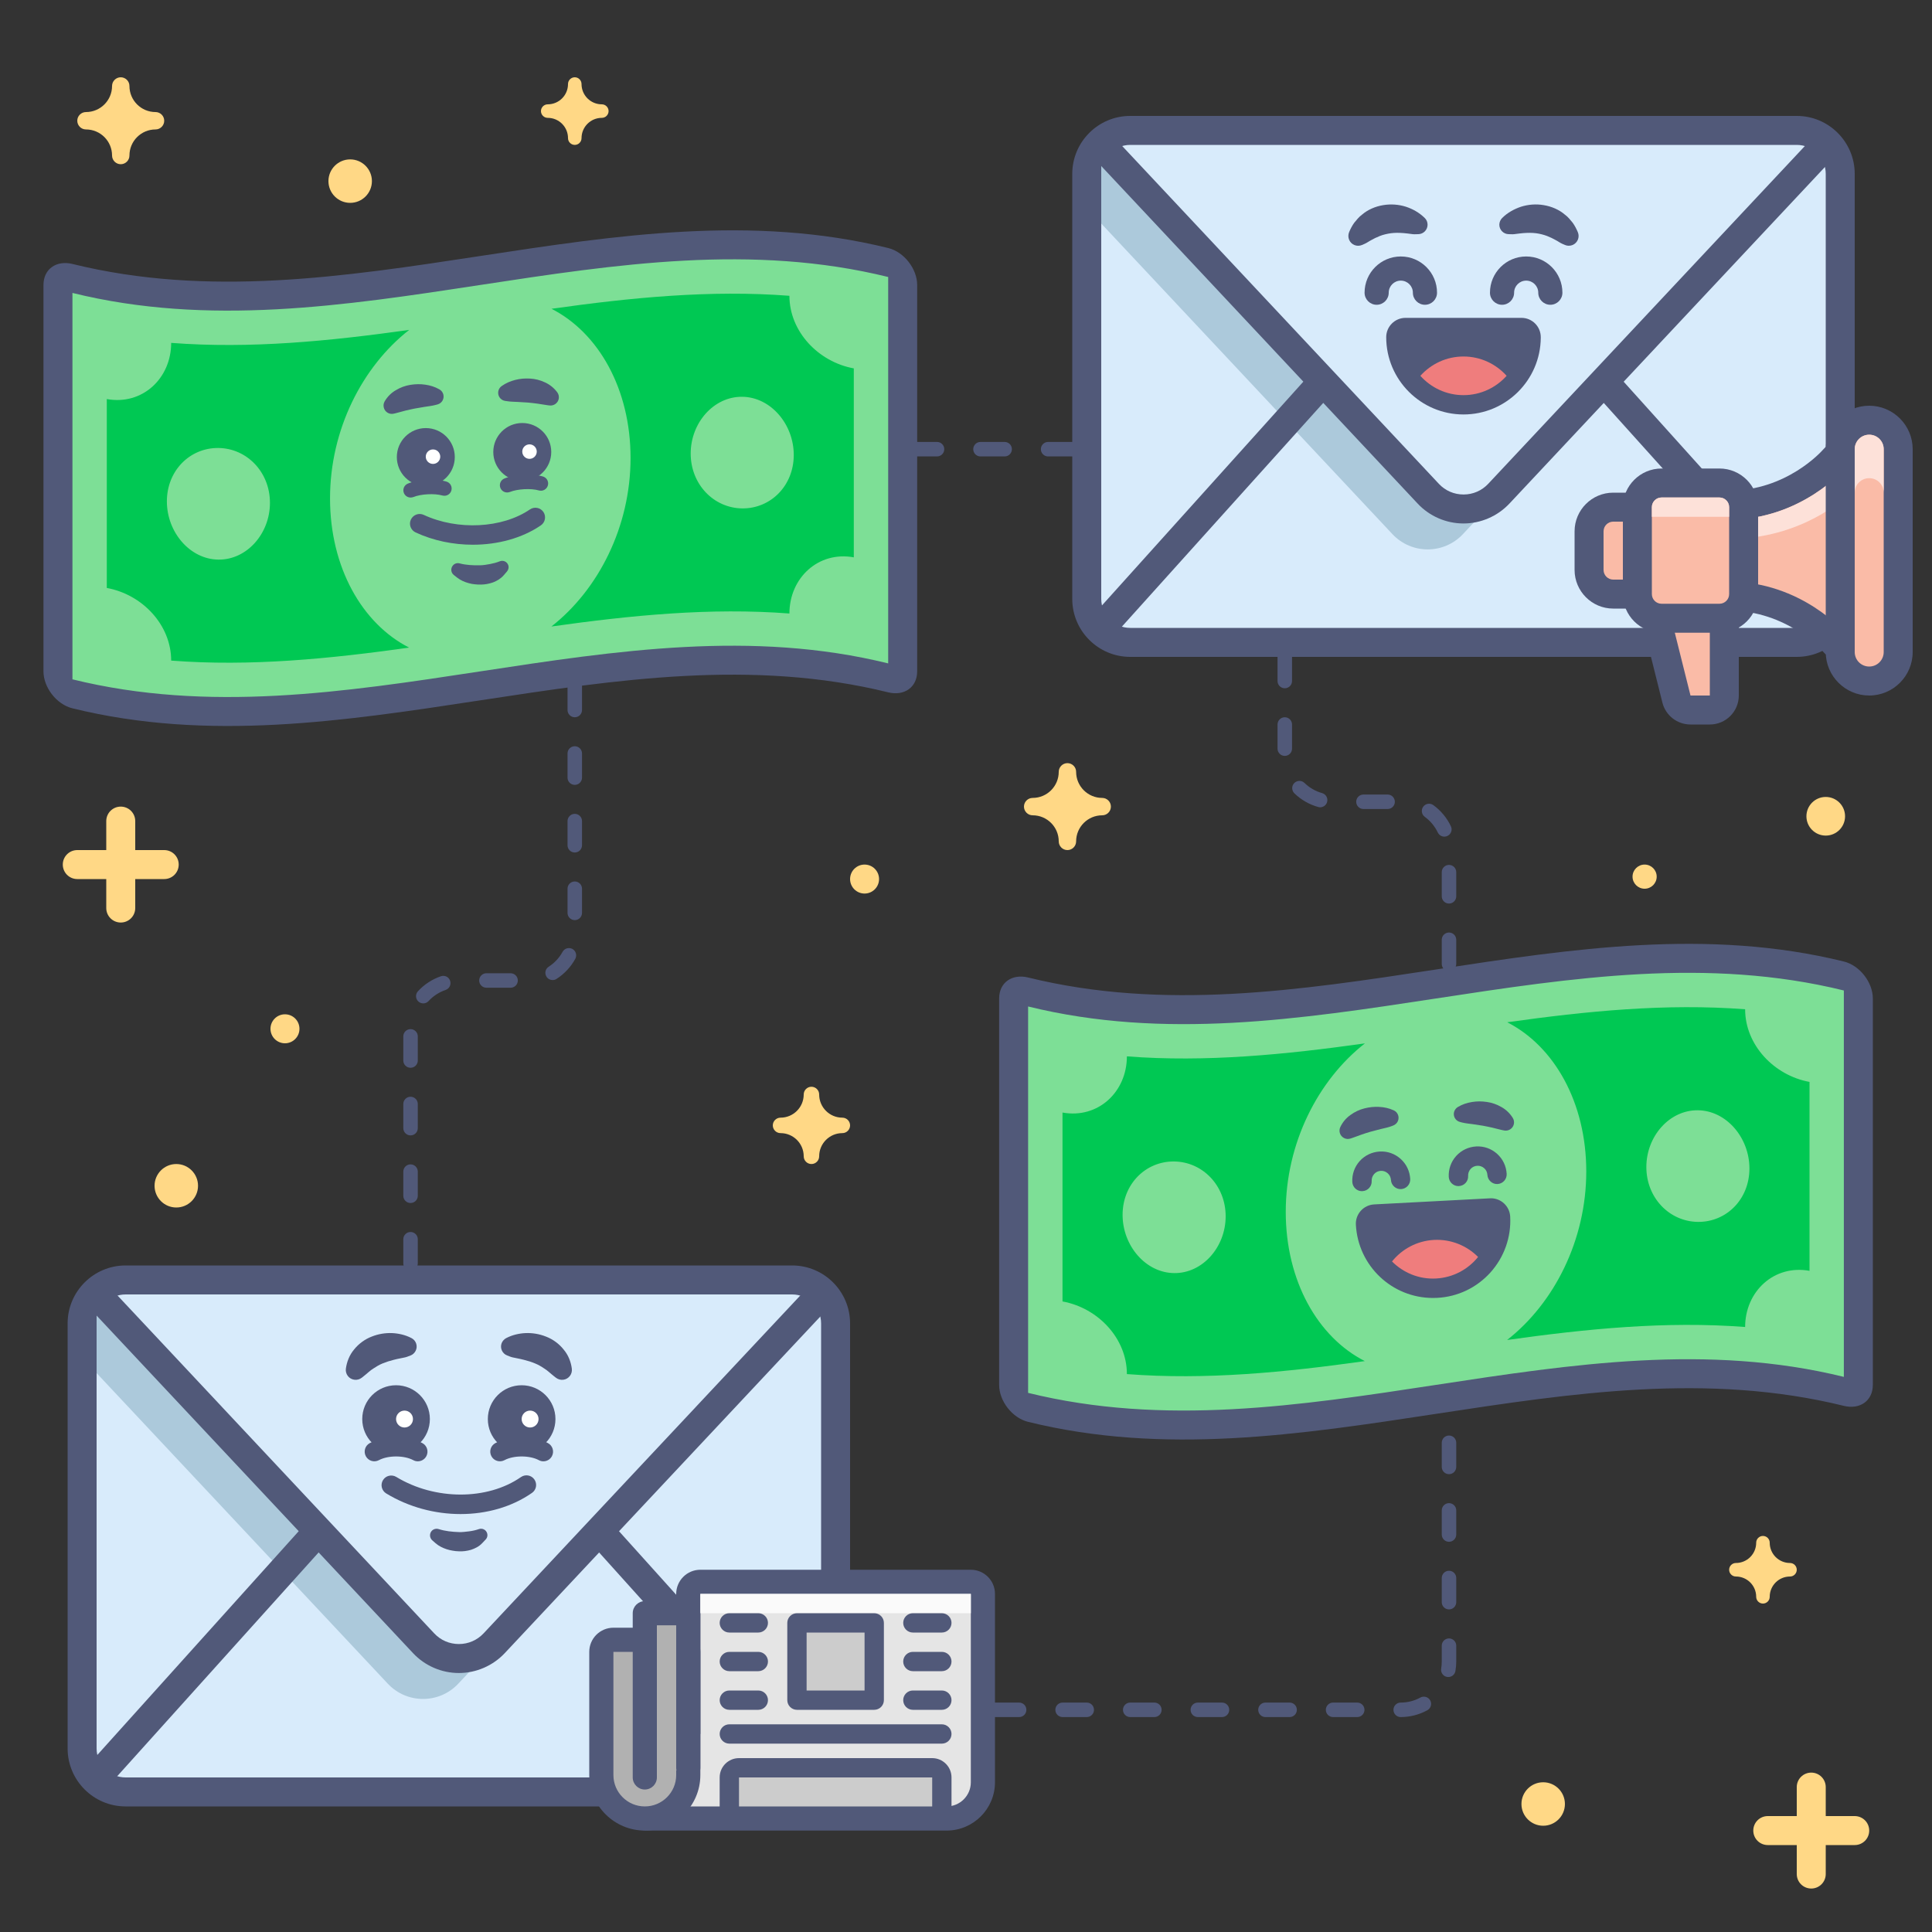 <?xml version="1.0" encoding="utf-8"?>
<!-- Generator: Adobe Illustrator 26.3.1, SVG Export Plug-In . SVG Version: 6.00 Build 0)  -->
<svg version="1.1" id="hero-image-mobile" xmlns="http://www.w3.org/2000/svg" xmlns:xlink="http://www.w3.org/1999/xlink" x="0px"
	 y="0px" viewBox="0 0 400 400" style="enable-background:new 0 0 400 400;" xml:space="preserve">
<rect x="0" y="0" width="400" height="400" fill="#333333" stroke="none"/>
<style type="text/css">
	.st0{fill:#515979;}
	.st1{fill:#FFD886;}
	.st2{fill:#7DDF96;}
	.st3{fill:#00C853;}
	.st4{fill:#EF7D7D;}
	.st5{fill:#FFFFFF;}
	.st6{fill:#D8EBFB;}
	.st7{fill:#ACC9DB;}
	.st8{fill:#E5E5E5;}
	.st9{fill:#B1B1B1;}
	.st10{fill:#FAFAFA;}
	.st11{fill:#CCCCCC;}
	.st12{fill:#FABBA7;}
	.st13{fill:#FDE1D9;}
	.st14{opacity:0.2;fill:none;}
</style>
<path class="st0" d="M85,263.07c-0.83,0-1.5-0.67-1.5-1.5v-5c0-0.83,0.67-1.5,1.5-1.5s1.5,0.67,1.5,1.5v5
	C86.5,262.4,85.83,263.07,85,263.07z M85,249.07c-0.83,0-1.5-0.67-1.5-1.5v-5c0-0.83,0.67-1.5,1.5-1.5s1.5,0.67,1.5,1.5v5
	C86.5,248.4,85.83,249.07,85,249.07z M85,235.07c-0.83,0-1.5-0.67-1.5-1.5v-5c0-0.83,0.67-1.5,1.5-1.5s1.5,0.67,1.5,1.5v5
	C86.5,234.4,85.83,235.07,85,235.07z M85,221.07c-0.83,0-1.5-0.67-1.5-1.5v-5c0-0.83,0.67-1.5,1.5-1.5s1.5,0.67,1.5,1.5v5
	C86.5,220.4,85.83,221.07,85,221.07z M87.63,207.74c-0.36,0-0.73-0.13-1.01-0.39c-0.61-0.56-0.65-1.51-0.09-2.12
	c1.3-1.42,2.95-2.49,4.76-3.11c0.79-0.27,1.64,0.15,1.9,0.94s-0.15,1.64-0.94,1.9c-1.34,0.46-2.56,1.25-3.52,2.3
	C88.44,207.58,88.04,207.74,87.63,207.74z M105.71,204.5h-5c-0.83,0-1.5-0.67-1.5-1.5s0.67-1.5,1.5-1.5h5c0.83,0,1.5,0.67,1.5,1.5
	S106.54,204.5,105.71,204.5z M114.41,202.91c-0.49,0-0.98-0.24-1.26-0.69c-0.45-0.7-0.25-1.62,0.45-2.07
	c1.19-0.77,2.19-1.83,2.87-3.08c0.4-0.73,1.31-0.99,2.04-0.6c0.73,0.4,0.99,1.31,0.6,2.04c-0.92,1.68-2.26,3.12-3.88,4.16
	C114.97,202.84,114.69,202.91,114.41,202.91z M119,190.5c-0.83,0-1.5-0.67-1.5-1.5v-5c0-0.83,0.67-1.5,1.5-1.5s1.5,0.67,1.5,1.5v5
	C120.5,189.83,119.83,190.5,119,190.5z M119,176.5c-0.83,0-1.5-0.67-1.5-1.5v-5c0-0.83,0.67-1.5,1.5-1.5s1.5,0.67,1.5,1.5v5
	C120.5,175.83,119.83,176.5,119,176.5z M119,162.5c-0.83,0-1.5-0.67-1.5-1.5v-5c0-0.83,0.67-1.5,1.5-1.5s1.5,0.67,1.5,1.5v5
	C120.5,161.83,119.83,162.5,119,162.5z M119,148.5c-0.83,0-1.5-0.67-1.5-1.5v-5c0-0.83,0.67-1.5,1.5-1.5s1.5,0.67,1.5,1.5v5
	C120.5,147.83,119.83,148.5,119,148.5z"/>
<path class="st0" d="M300,201.07c-0.83,0-1.5-0.67-1.5-1.5v-5c0-0.83,0.67-1.5,1.5-1.5s1.5,0.67,1.5,1.5v5
	C301.5,200.4,300.83,201.07,300,201.07z M300,187.07c-0.83,0-1.5-0.67-1.5-1.5v-5c0-0.83,0.67-1.5,1.5-1.5s1.5,0.67,1.5,1.5v5
	C301.5,186.4,300.83,187.07,300,187.07z M299.04,173.22c-0.56,0-1.1-0.32-1.36-0.86c-0.61-1.28-1.54-2.4-2.69-3.24
	c-0.67-0.49-0.82-1.43-0.33-2.1c0.49-0.67,1.42-0.82,2.1-0.33c1.55,1.13,2.81,2.64,3.63,4.38c0.36,0.75,0.04,1.64-0.71,2
	C299.47,173.17,299.26,173.22,299.04,173.22z M287.29,167.5h-5c-0.83,0-1.5-0.67-1.5-1.5s0.67-1.5,1.5-1.5h5
	c0.83,0,1.5,0.67,1.5,1.5S288.11,167.5,287.29,167.5z M273.32,167.14c-0.13,0-0.27-0.02-0.4-0.06c-1.85-0.51-3.55-1.49-4.93-2.83
	c-0.59-0.58-0.61-1.53-0.03-2.12c0.58-0.59,1.53-0.61,2.12-0.03c1.02,0.99,2.28,1.72,3.64,2.1c0.8,0.22,1.27,1.05,1.04,1.85
	C274.58,166.7,273.98,167.14,273.32,167.14z M266,156.5c-0.83,0-1.5-0.67-1.5-1.5v-5c0-0.83,0.67-1.5,1.5-1.5s1.5,0.67,1.5,1.5v5
	C267.5,155.83,266.83,156.5,266,156.5z M266,142.5c-0.83,0-1.5-0.67-1.5-1.5v-5c0-0.83,0.67-1.5,1.5-1.5s1.5,0.67,1.5,1.5v5
	C267.5,141.83,266.83,142.5,266,142.5z"/>
<circle class="st1" cx="59" cy="213" r="3"/>
<path class="st1" d="M34,176h-6v-6c0-1.66-1.34-3-3-3s-3,1.34-3,3v6h-6c-1.66,0-3,1.34-3,3s1.34,3,3,3h6v6c0,1.66,1.34,3,3,3
	s3-1.34,3-3v-6h6c1.66,0,3-1.34,3-3S35.66,176,34,176z"/>
<path class="st1" d="M384,376h-6v-6c0-1.66-1.34-3-3-3s-3,1.34-3,3v6h-6c-1.66,0-3,1.34-3,3s1.34,3,3,3h6v6c0,1.66,1.34,3,3,3
	s3-1.34,3-3v-6h6c1.66,0,3-1.34,3-3S385.66,376,384,376z"/>
<path class="st0" d="M290,355.5c-0.83,0-1.5-0.67-1.5-1.5s0.67-1.5,1.5-1.5c1.43,0,2.83-0.36,4.07-1.04
	c0.73-0.4,1.64-0.13,2.04,0.59c0.4,0.73,0.13,1.64-0.6,2.04C293.83,355.01,291.93,355.5,290,355.5z M281,355.5h-5
	c-0.83,0-1.5-0.67-1.5-1.5s0.67-1.5,1.5-1.5h5c0.83,0,1.5,0.67,1.5,1.5S281.83,355.5,281,355.5z M267,355.5h-5
	c-0.83,0-1.5-0.67-1.5-1.5s0.67-1.5,1.5-1.5h5c0.83,0,1.5,0.67,1.5,1.5S267.83,355.5,267,355.5z M253,355.5h-5
	c-0.83,0-1.5-0.67-1.5-1.5s0.67-1.5,1.5-1.5h5c0.83,0,1.5,0.67,1.5,1.5S253.83,355.5,253,355.5z M239,355.5h-5
	c-0.83,0-1.5-0.67-1.5-1.5s0.67-1.5,1.5-1.5h5c0.83,0,1.5,0.67,1.5,1.5S239.83,355.5,239,355.5z M225,355.5h-5
	c-0.83,0-1.5-0.67-1.5-1.5s0.67-1.5,1.5-1.5h5c0.83,0,1.5,0.67,1.5,1.5S225.83,355.5,225,355.5z M211,355.5h-5
	c-0.83,0-1.5-0.67-1.5-1.5s0.67-1.5,1.5-1.5h5c0.83,0,1.5,0.67,1.5,1.5S211.83,355.5,211,355.5z M299.86,347.21
	c-0.08,0-0.17-0.01-0.26-0.02c-0.82-0.14-1.36-0.92-1.22-1.73c0.08-0.48,0.12-0.96,0.12-1.45v-3.29c0-0.83,0.67-1.5,1.5-1.5
	s1.5,0.67,1.5,1.5V344c0,0.66-0.06,1.31-0.17,1.96C301.21,346.69,300.57,347.21,299.86,347.21z M300,333.21
	c-0.83,0-1.5-0.67-1.5-1.5v-5c0-0.83,0.67-1.5,1.5-1.5s1.5,0.67,1.5,1.5v5C301.5,332.54,300.83,333.21,300,333.21z M300,319.21
	c-0.83,0-1.5-0.67-1.5-1.5v-5c0-0.83,0.67-1.5,1.5-1.5s1.5,0.67,1.5,1.5v5C301.5,318.54,300.83,319.21,300,319.21z M300,305.21
	c-0.83,0-1.5-0.67-1.5-1.5v-5c0-0.83,0.67-1.5,1.5-1.5s1.5,0.67,1.5,1.5v5C301.5,304.54,300.83,305.21,300,305.21z"/>
<circle class="st1" cx="378" cy="169" r="4"/>
<circle class="st1" cx="340.5" cy="181.5" r="2.5"/>
<path class="st1" d="M32.2,23.2c-2.98,0-5.4-2.42-5.4-5.4c0-0.99-0.81-1.8-1.8-1.8c-0.99,0-1.8,0.81-1.8,1.8
	c0,2.98-2.42,5.4-5.4,5.4c-0.99,0-1.8,0.81-1.8,1.8s0.81,1.8,1.8,1.8c2.98,0,5.4,2.42,5.4,5.4c0,0.99,0.81,1.8,1.8,1.8
	c0.99,0,1.8-0.81,1.8-1.8c0-2.98,2.42-5.4,5.4-5.4c0.99,0,1.8-0.81,1.8-1.8S33.19,23.2,32.2,23.2z"/>
<circle class="st1" cx="319.5" cy="373.5" r="4.5"/>
<circle class="st1" cx="36.5" cy="245.5" r="4.5"/>
<circle class="st1" cx="72.5" cy="37.5" r="4.5"/>
<circle class="st1" cx="179" cy="182" r="3"/>
<path class="st1" d="M161.6,231.4c2.65,0,4.8-2.15,4.8-4.8c0-0.88,0.72-1.6,1.6-1.6s1.6,0.72,1.6,1.6c0,2.65,2.15,4.8,4.8,4.8
	c0.88,0,1.6,0.72,1.6,1.6c0,0.88-0.72,1.6-1.6,1.6c-2.65,0-4.8,2.15-4.8,4.8c0,0.88-0.72,1.6-1.6,1.6s-1.6-0.72-1.6-1.6
	c0-2.65-2.15-4.8-4.8-4.8c-0.88,0-1.6-0.72-1.6-1.6C160,232.12,160.72,231.4,161.6,231.4z"/>
<path class="st1" d="M370.6,323.6c-2.32,0-4.2-1.88-4.2-4.2c0-0.77-0.63-1.4-1.4-1.4s-1.4,0.63-1.4,1.4c0,2.32-1.88,4.2-4.2,4.2
	c-0.77,0-1.4,0.63-1.4,1.4s0.63,1.4,1.4,1.4c2.32,0,4.2,1.88,4.2,4.2c0,0.77,0.63,1.4,1.4,1.4s1.4-0.63,1.4-1.4
	c0-2.32,1.88-4.2,4.2-4.2c0.77,0,1.4-0.63,1.4-1.4S371.37,323.6,370.6,323.6z"/>
<path class="st1" d="M124.6,21.6c-2.32,0-4.2-1.88-4.2-4.2c0-0.77-0.63-1.4-1.4-1.4c-0.77,0-1.4,0.63-1.4,1.4
	c0,2.32-1.88,4.2-4.2,4.2c-0.77,0-1.4,0.63-1.4,1.4s0.63,1.4,1.4,1.4c2.32,0,4.2,1.88,4.2,4.2c0,0.77,0.63,1.4,1.4,1.4
	c0.77,0,1.4-0.63,1.4-1.4c0-2.32,1.88-4.2,4.2-4.2c0.77,0,1.4-0.63,1.4-1.4S125.37,21.6,124.6,21.6z"/>
<path class="st1" d="M228.2,165.2c-2.98,0-5.4-2.42-5.4-5.4c0-0.99-0.81-1.8-1.8-1.8c-0.99,0-1.8,0.81-1.8,1.8
	c0,2.98-2.42,5.4-5.4,5.4c-0.99,0-1.8,0.81-1.8,1.8s0.81,1.8,1.8,1.8c2.98,0,5.4,2.42,5.4,5.4c0,0.99,0.81,1.8,1.8,1.8
	c0.99,0,1.8-0.81,1.8-1.8c0-2.98,2.42-5.4,5.4-5.4c0.99,0,1.8-0.81,1.8-1.8S229.19,165.2,228.2,165.2z"/>
<path class="st2" d="M212.86,291.38c-1.66-0.41-3-2.13-3-3.78c0-26.67,0-53.33,0-80c0-1.66,1.34-2.63,3-2.22
	c56.3,13.87,112.59-17.18,168.89-3.31c1.66,0.41,3,2.13,3,3.78c0,26.67,0,53.33,0,80c0,1.66-1.34,2.63-3,2.22
	C325.46,274.2,269.16,305.25,212.86,291.38z"/>
<path class="st0" d="M381.75,205.07c0,26.67,0,53.33,0,80c-56.3-13.87-112.59,17.18-168.89,3.31c0-26.67,0-53.33,0-80
	C269.16,222.25,325.46,191.2,381.75,205.07 M381.75,199.07c-56.3-13.87-112.59,17.18-168.89,3.31c-3.31-0.81-6,1.03-6,4.35
	c0,26.67,0,53.33,0,80c0,3.31,2.69,6.84,6,7.65c56.3,13.87,112.59-17.18,168.89-3.31c3.31,0.81,6-1.03,6-4.35c0-26.67,0-53.33,0-80
	C387.75,203.42,385.07,199.89,381.75,199.07L381.75,199.07z"/>
<g>
	<path class="st3" d="M266.2,250.91c0-14.18,6.63-27.25,16.39-34.89c-16.43,2.31-32.85,3.95-49.28,2.69
		c0,7.35-5.97,12.97-13.33,11.63v39.11c7.36,1.34,13.33,7.65,13.33,15.04c16.42,1.26,32.84-0.38,49.26-2.69
		C272.82,276.84,266.2,265.18,266.2,250.91z M243.09,263.58c-5.89-0.06-10.67-5.67-10.67-12.05c0-6.39,4.78-11.12,10.67-11.06
		c5.89,0.07,10.67,4.97,10.67,11.36C253.75,258.2,248.98,263.65,243.09,263.58z"/>
	<path class="st3" d="M361.31,208.96c-16.42-1.26-32.84,0.38-49.26,2.69c9.75,4.96,16.37,16.63,16.37,30.89
		c0,14.18-6.63,27.25-16.39,34.89c16.43-2.31,32.85-3.95,49.28-2.69c0-7.35,5.97-12.97,13.33-11.63V224
		C367.28,222.65,361.31,216.34,361.31,208.96z M351.53,252.98c-5.89-0.07-10.67-4.97-10.67-11.36c0-6.37,4.78-11.82,10.67-11.75
		c5.89,0.06,10.67,5.67,10.67,12.05C362.2,248.31,357.42,253.04,351.53,252.98z"/>
</g>
<path class="st0" d="M301.95,245.57c-1.06,0-1.94-0.83-2-1.9c-0.08-1.6,0.46-3.14,1.53-4.33c1.07-1.19,2.55-1.89,4.15-1.98
	c1.61-0.09,3.14,0.46,4.33,1.53s1.89,2.54,1.98,4.15c0.06,1.1-0.79,2.04-1.89,2.1c-1.07,0.07-2.04-0.79-2.1-1.89
	c-0.03-0.53-0.26-1.03-0.66-1.38c-0.4-0.36-0.92-0.54-1.44-0.51c-0.53,0.03-1.03,0.26-1.38,0.66s-0.54,0.91-0.51,1.44
	c0.06,1.1-0.79,2.04-1.89,2.1C302.02,245.57,301.98,245.57,301.95,245.57z"/>
<path class="st0" d="M281.98,246.62c-1.06,0-1.94-0.83-2-1.9c-0.08-1.6,0.46-3.14,1.53-4.33c1.07-1.19,2.55-1.89,4.15-1.98
	c1.61-0.09,3.14,0.46,4.33,1.53c1.19,1.07,1.89,2.54,1.98,4.15c0.06,1.1-0.79,2.04-1.89,2.1c-1.07,0.07-2.04-0.79-2.1-1.89
	c-0.03-0.53-0.26-1.03-0.66-1.38c-0.4-0.36-0.91-0.54-1.44-0.51c-0.53,0.03-1.03,0.26-1.38,0.66s-0.54,0.91-0.51,1.44
	c0.06,1.1-0.79,2.04-1.89,2.1C282.05,246.62,282.01,246.62,281.98,246.62z"/>
<path class="st0" d="M301.85,229.18c0.99-0.58,1.89-0.85,2.91-1.02c1-0.17,2.04-0.17,3.08-0.01c1.04,0.14,2.09,0.51,3.03,1.06
	c0.96,0.53,1.78,1.34,2.35,2.27c0.49,0.81,0.23,1.87-0.59,2.36c-0.38,0.23-0.82,0.29-1.23,0.21l-0.4-0.08
	c-0.78-0.16-1.38-0.36-2.03-0.5c-0.65-0.13-1.26-0.29-1.94-0.4l-2.1-0.32c-0.71-0.1-1.54-0.17-2.24-0.35l-0.42-0.11
	c-0.91-0.23-1.46-1.16-1.22-2.07C301.18,229.77,301.47,229.4,301.85,229.18z"/>
<path class="st0" d="M288.05,233.18c-0.67,0.25-1.49,0.41-2.19,0.58l-2.06,0.54c-0.66,0.17-1.26,0.4-1.89,0.6
	c-0.63,0.2-1.21,0.47-1.96,0.71l-0.38,0.12c-0.91,0.29-1.87-0.22-2.16-1.12c-0.14-0.43-0.09-0.87,0.08-1.25
	c0.46-0.99,1.2-1.88,2.1-2.51c0.88-0.65,1.89-1.12,2.9-1.37c1.02-0.26,2.05-0.37,3.06-0.31c1.03,0.06,1.96,0.24,3,0.71
	c0.86,0.38,1.24,1.39,0.86,2.24c-0.19,0.43-0.54,0.74-0.95,0.9L288.05,233.18z"/>
<path class="st0" d="M312.67,251.88c-0.11-2.13-1.88-3.79-3.99-3.79c-0.07,0-0.14,0-0.21,0.01l-23.97,1.26
	c-1.06,0.06-2.05,0.53-2.76,1.32c-0.71,0.79-1.08,1.83-1.02,2.89c0.45,8.5,7.46,15.16,15.97,15.16c0.28,0,0.56-0.01,0.85-0.02
	c4.27-0.22,8.19-2.1,11.05-5.27C311.44,260.25,312.89,256.15,312.67,251.88z"/>
<path class="st4" d="M297.32,264.7c3.54-0.19,6.64-1.9,8.7-4.46c-2.32-2.33-5.58-3.71-9.12-3.53c-3.54,0.19-6.64,1.9-8.7,4.46
	C290.52,263.5,293.77,264.89,297.32,264.7z"/>
<path class="st2" d="M15,143.65c-1.66-0.41-3-2.13-3-3.78c0-26.67,0-53.33,0-80c0-1.66,1.34-2.63,3-2.22
	c56.3,13.87,112.59-17.18,168.89-3.31c1.66,0.41,3,2.13,3,3.78c0,26.67,0,53.33,0,80c0,1.66-1.34,2.62-3,2.22
	C127.59,126.47,71.3,157.53,15,143.65z"/>
<path class="st0" d="M183.89,57.35c0,26.67,0,53.33,0,80C127.59,123.47,71.3,154.53,15,140.65c0-26.67,0-53.33,0-80
	C71.3,74.53,127.59,43.47,183.89,57.35 M183.89,51.35C127.59,37.47,71.3,68.53,15,54.65c-3.31-0.81-6,1.03-6,4.35
	c0,26.67,0,53.33,0,80c0,3.31,2.69,6.84,6,7.65c56.3,13.87,112.59-17.18,168.89-3.31c3.31,0.81,6-1.03,6-4.35c0-26.67,0-53.33,0-80
	C189.89,55.69,187.2,52.16,183.89,51.35C183.89,51.35,183.89,51.35,183.89,51.35z"/>
<g>
	<path class="st3" d="M68.33,103.19c0-14.18,6.63-27.25,16.39-34.89c-16.43,2.31-32.85,3.95-49.28,2.69
		c0,7.35-5.97,12.97-13.33,11.63v39.11c7.36,1.34,13.33,7.65,13.33,15.04c16.42,1.26,32.84-0.38,49.26-2.69
		C74.96,129.11,68.33,117.45,68.33,103.19z M45.22,115.86c-5.89-0.06-10.67-5.67-10.67-12.05c0-6.39,4.78-11.12,10.67-11.06
		c5.89,0.07,10.67,4.97,10.67,11.36C55.89,110.48,51.11,115.93,45.22,115.86z"/>
	<path class="st3" d="M163.44,61.24c-16.42-1.26-32.84,0.38-49.26,2.69c9.75,4.96,16.37,16.63,16.37,30.89
		c0,14.18-6.63,27.25-16.39,34.89c16.43-2.31,32.85-3.95,49.28-2.69c0-7.35,5.97-12.97,13.33-11.63V76.27
		C169.41,74.93,163.44,68.62,163.44,61.24z M153.67,105.26c-5.89-0.07-10.67-4.97-10.67-11.36c0-6.37,4.78-11.82,10.67-11.75
		c5.89,0.06,10.67,5.67,10.67,12.05C164.33,100.58,159.56,105.31,153.67,105.26z"/>
</g>
<path class="st0" d="M104.99,101.96c-0.59,0-1.15-0.35-1.39-0.94c-0.31-0.77,0.06-1.64,0.83-1.95c2.19-0.89,5.69-1.07,7.97-0.42
	c0.8,0.23,1.26,1.06,1.03,1.86c-0.23,0.8-1.06,1.26-1.86,1.03c-1.63-0.47-4.44-0.32-6.01,0.32
	C105.36,101.93,105.17,101.96,104.99,101.96z"/>
<circle class="st0" cx="108.13" cy="93.58" r="6"/>
<circle class="st5" cx="109.63" cy="93.5" r="1.5"/>
<path class="st0" d="M85.01,103.01c-0.59,0-1.15-0.35-1.39-0.94c-0.31-0.77,0.06-1.64,0.83-1.95c2.19-0.89,5.69-1.07,7.97-0.42
	c0.8,0.23,1.26,1.06,1.03,1.86c-0.23,0.8-1.06,1.25-1.86,1.03c-1.63-0.47-4.44-0.32-6.01,0.32
	C85.39,102.97,85.2,103.01,85.01,103.01z"/>
<circle class="st0" cx="88.16" cy="94.63" r="6"/>
<circle class="st5" cx="89.65" cy="94.55" r="1.5"/>
<path class="st0" d="M103.86,79.93c0.94-0.66,1.81-1.01,2.81-1.27c0.98-0.26,2.02-0.34,3.06-0.28c1.05,0.05,2.12,0.32,3.11,0.79
	c1,0.45,1.89,1.18,2.54,2.06c0.56,0.77,0.39,1.85-0.38,2.4c-0.36,0.26-0.79,0.36-1.2,0.32l-0.4-0.05c-0.79-0.09-1.4-0.24-2.06-0.32
	c-0.65-0.07-1.28-0.18-1.97-0.23l-2.12-0.13c-0.72-0.04-1.55-0.04-2.26-0.16L104.56,83c-0.93-0.15-1.55-1.03-1.4-1.95
	C103.23,80.58,103.5,80.18,103.86,79.93z"/>
<path class="st0" d="M90.18,83.84c-0.69,0.19-1.52,0.28-2.23,0.39l-2.1,0.36c-0.68,0.12-1.29,0.29-1.94,0.43
	c-0.65,0.15-1.24,0.36-2.02,0.54l-0.39,0.09c-0.93,0.21-1.85-0.38-2.05-1.31c-0.1-0.44-0.02-0.88,0.19-1.24
	c0.55-0.95,1.36-1.77,2.31-2.31c0.93-0.57,1.98-0.95,3.01-1.11c1.04-0.17,2.08-0.19,3.08-0.04c1.02,0.15,1.93,0.41,2.93,0.97
	c0.82,0.46,1.11,1.49,0.66,2.31c-0.23,0.41-0.61,0.69-1.03,0.81L90.18,83.84z"/>
<path class="st0" d="M97.9,112.78c-4.06,0-8.19-0.84-11.86-2.55c-1-0.47-1.44-1.66-0.97-2.66c0.47-1,1.66-1.44,2.66-0.97
	c7.01,3.26,16.26,2.79,21.99-1.13c0.91-0.62,2.16-0.39,2.78,0.52c0.62,0.91,0.39,2.16-0.52,2.78
	C108.09,111.43,103.05,112.78,97.9,112.78z"/>
<path class="st0" d="M95.14,116.64c1.37,0.36,2.8,0.42,4.21,0.4c0.71-0.01,1.41-0.14,2.1-0.26c0.69-0.13,1.37-0.31,2.03-0.57
	c0.68-0.27,1.45,0.05,1.72,0.73c0.19,0.47,0.09,0.99-0.22,1.36l-0.68,0.79c-0.64,0.74-1.42,1.17-2.22,1.49
	c-0.81,0.28-1.67,0.45-2.52,0.45c-0.43,0-0.85,0-1.28-0.06c-0.42-0.04-0.85-0.12-1.26-0.24c-0.83-0.23-1.63-0.56-2.36-1.13
	l-0.7-0.55c-0.6-0.47-0.7-1.33-0.23-1.93C94.06,116.68,94.63,116.5,95.14,116.64z"/>
<path class="st6" d="M26,371c-4.96,0-9-4.04-9-9v-88c0-4.96,4.04-9,9-9h138c4.96,0,9,4.04,9,9v88c0,4.96-4.04,9-9,9H26z"/>
<path class="st0" d="M164,268c3.31,0,6,2.69,6,6v88c0,3.31-2.69,6-6,6H26c-3.31,0-6-2.69-6-6v-88c0-3.31,2.69-6,6-6H164 M164,262H26
	c-6.62,0-12,5.38-12,12v88c0,6.62,5.38,12,12,12h138c6.62,0,12-5.38,12-12v-88C176,267.38,170.62,262,164,262L164,262z"/>
<path class="st7" d="M88.67,340.48L20,268l0,16.28l60.29,64.31c3.95,4.21,10.64,4.21,14.59,0l5.7-6.08
	C96.72,344.51,91.82,343.84,88.67,340.48z"/>
<path class="st0" d="M95,346.38c-3.58,0-7.04-1.5-9.48-4.11l-67.7-72.22c-1.13-1.21-1.07-3.11,0.14-4.24
	c1.21-1.13,3.11-1.07,4.24,0.14l67.7,72.22c1.34,1.43,3.15,2.21,5.11,2.21s3.77-0.79,5.11-2.21l67.7-72.22
	c1.13-1.21,3.03-1.27,4.24-0.14c1.21,1.13,1.27,3.03,0.14,4.24l-67.7,72.22C102.04,344.88,98.58,346.38,95,346.38z"/>
<path class="st0" d="M170,371c-0.82,0-1.64-0.33-2.23-0.99l-45-50c-1.11-1.23-1.01-3.13,0.22-4.24c1.23-1.11,3.13-1.01,4.24,0.22
	l45,50c1.11,1.23,1.01,3.13-0.22,4.24C171.43,370.75,170.72,371,170,371z"/>
<path class="st0" d="M20,371c-0.71,0-1.43-0.25-2.01-0.77c-1.23-1.11-1.33-3-0.22-4.24l45-50c1.11-1.23,3.01-1.33,4.24-0.22
	c1.23,1.11,1.33,3,0.22,4.24l-45,50C21.64,370.67,20.82,371,20,371z"/>
<path class="st0" d="M95.36,313.47c-5.29,0-10.71-1.42-15.4-4.27c-0.94-0.57-1.25-1.8-0.67-2.75c0.57-0.94,1.8-1.24,2.75-0.67
	c8,4.86,18.86,4.87,25.82,0.03c0.91-0.63,2.15-0.41,2.78,0.5s0.41,2.15-0.5,2.78C105.95,312.01,100.72,313.47,95.36,313.47z"/>
<path class="st0" d="M90.82,316.58c1.35,0.43,2.77,0.57,4.18,0.62c0.71,0.03,1.41-0.07,2.11-0.15c0.7-0.09,1.39-0.24,2.05-0.47
	c0.69-0.24,1.45,0.13,1.68,0.82c0.17,0.48,0.04,1-0.29,1.34l-0.72,0.76c-0.67,0.71-1.48,1.09-2.3,1.37
	c-0.83,0.24-1.69,0.36-2.54,0.31c-0.43-0.02-0.85-0.04-1.27-0.13c-0.42-0.06-0.84-0.17-1.25-0.3c-0.81-0.27-1.6-0.64-2.3-1.25
	l-0.67-0.59c-0.57-0.5-0.63-1.37-0.13-1.94C89.74,316.56,90.32,316.42,90.82,316.58z"/>
<path class="st0" d="M112.5,302.55c-0.32,0-0.64-0.08-0.94-0.24c-1.89-1.02-5.22-1.02-7.11,0c-0.97,0.52-2.19,0.16-2.71-0.82
	c-0.52-0.97-0.16-2.19,0.82-2.71c3.05-1.64,7.84-1.64,10.89,0c0.97,0.52,1.34,1.73,0.82,2.71
	C113.9,302.17,113.21,302.55,112.5,302.55z"/>
<circle class="st0" cx="108" cy="293.8" r="7"/>
<circle class="st5" cx="109.75" cy="293.8" r="1.75"/>
<path class="st0" d="M104.82,277.03c0.73-0.37,1.3-0.57,1.98-0.74c0.66-0.16,1.33-0.26,2.03-0.29c1.38-0.05,2.83,0.17,4.22,0.73
	c1.39,0.53,2.7,1.48,3.64,2.67c0.99,1.16,1.52,2.58,1.7,3.96c0.15,1.12-0.63,2.15-1.75,2.3c-0.57,0.08-1.11-0.09-1.53-0.41
	l-0.39-0.3c-0.81-0.63-1.37-1.22-2.03-1.61c-0.62-0.42-1.21-0.77-1.92-1.06c-0.69-0.29-1.47-0.54-2.33-0.75
	c-0.43-0.1-0.88-0.22-1.34-0.3c-0.44-0.11-0.99-0.17-1.36-0.31l-0.73-0.28c-1.02-0.39-1.54-1.53-1.15-2.55
	C104.05,277.62,104.4,277.25,104.82,277.03z"/>
<path class="st0" d="M86.5,302.55c-0.32,0-0.64-0.08-0.94-0.24c-1.89-1.02-5.22-1.02-7.11,0c-0.97,0.52-2.19,0.16-2.71-0.82
	c-0.52-0.97-0.16-2.19,0.82-2.71c3.05-1.64,7.84-1.64,10.89,0c0.97,0.52,1.34,1.73,0.82,2.71C87.9,302.17,87.21,302.55,86.5,302.55z
	"/>
<circle class="st0" cx="82" cy="293.8" r="7"/>
<circle class="st5" cx="83.75" cy="293.8" r="1.75"/>
<path class="st0" d="M84.25,280.92c-0.37,0.14-0.92,0.2-1.36,0.31c-0.46,0.08-0.91,0.19-1.34,0.3c-0.86,0.21-1.63,0.46-2.33,0.75
	c-0.7,0.28-1.29,0.64-1.92,1.06c-0.66,0.39-1.22,0.98-2.03,1.61l-0.38,0.3c-0.89,0.69-2.18,0.53-2.87-0.36
	c-0.35-0.45-0.48-1.01-0.41-1.53c0.19-1.37,0.71-2.79,1.7-3.96c0.94-1.18,2.25-2.14,3.64-2.67c1.39-0.56,2.84-0.78,4.22-0.73
	c0.69,0.03,1.37,0.13,2.03,0.29c0.68,0.17,1.25,0.37,1.98,0.74c0.97,0.49,1.37,1.68,0.87,2.65c-0.23,0.46-0.62,0.79-1.06,0.96
	L84.25,280.92z"/>
<path class="st8" d="M134,376.5c-1.38,0-2.5-1.12-2.5-2.5v-15c0-1.38,1.12-2.5,2.5-2.5h8.5V330c0-1.38,1.12-2.5,2.5-2.5h56
	c1.38,0,2.5,1.12,2.5,2.5v39c0,4.14-3.36,7.5-7.5,7.5H134z"/>
<path class="st0" d="M201,330v39c0,2.76-2.24,5-5,5h-62v-15h11v-29H201 M201,325h-56c-2.76,0-5,2.24-5,5v24h-6c-2.76,0-5,2.24-5,5
	v15c0,2.76,2.24,5,5,5h62c5.51,0,10-4.49,10-10v-39C206,327.24,203.76,325,201,325L201,325z"/>
<path class="st9" d="M133.5,376.5c-4.96,0-9-4.04-9-9V342c0-1.38,1.12-2.5,2.5-2.5h13c1.38,0,2.5,1.12,2.5,2.5v25.5
	C142.5,372.46,138.46,376.5,133.5,376.5z"/>
<path class="st0" d="M140,342v25.5c0,3.59-2.91,6.5-6.5,6.5h0c-3.59,0-6.5-2.91-6.5-6.5V342H140 M140,337h-13c-2.76,0-5,2.24-5,5
	v25.5c0,6.34,5.16,11.5,11.5,11.5c6.34,0,11.5-5.16,11.5-11.5V342C145,339.24,142.76,337,140,337L140,337z"/>
<polyline class="st9" points="133.5,368 133.5,334 142.5,334 142.5,366 "/>
<path class="st0" d="M133.5,370.5c-1.38,0-2.5-1.12-2.5-2.5v-34c0-1.38,1.12-2.5,2.5-2.5h9c1.38,0,2.5,1.12,2.5,2.5v32
	c0,1.38-1.12,2.5-2.5,2.5s-2.5-1.12-2.5-2.5v-29.5h-4V368C136,369.38,134.88,370.5,133.5,370.5z"/>
<rect x="145" y="330" class="st10" width="56" height="4"/>
<rect x="165" y="336" class="st11" width="16" height="16"/>
<path class="st0" d="M179,338v12h-12v-12H179 M181,334h-16c-1.1,0-2,0.9-2,2v16c0,1.1,0.9,2,2,2h16c1.1,0,2-0.9,2-2v-16
	C183,334.9,182.1,334,181,334L181,334z"/>
<path class="st11" d="M153,376c-1.1,0-2-0.9-2-2v-6c0-1.1,0.9-2,2-2h40c1.1,0,2,0.9,2,2v6c0,1.1-0.9,2-2,2H153z"/>
<path class="st0" d="M193,368v6h-40v-6H193 M193,364h-40c-2.21,0-4,1.79-4,4v6c0,2.21,1.79,4,4,4h40c2.21,0,4-1.79,4-4v-6
	C197,365.79,195.21,364,193,364L193,364z"/>
<line class="st11" x1="151" y1="336" x2="157" y2="336"/>
<path class="st0" d="M157,338h-6c-1.1,0-2-0.9-2-2s0.9-2,2-2h6c1.1,0,2,0.9,2,2S158.1,338,157,338z"/>
<line class="st11" x1="151" y1="344" x2="157" y2="344"/>
<path class="st0" d="M157,346h-6c-1.1,0-2-0.9-2-2s0.9-2,2-2h6c1.1,0,2,0.9,2,2S158.1,346,157,346z"/>
<line class="st11" x1="151" y1="352" x2="157" y2="352"/>
<path class="st0" d="M157,354h-6c-1.1,0-2-0.9-2-2s0.9-2,2-2h6c1.1,0,2,0.9,2,2S158.1,354,157,354z"/>
<line class="st11" x1="189" y1="336" x2="195" y2="336"/>
<path class="st0" d="M195,338h-6c-1.1,0-2-0.9-2-2s0.9-2,2-2h6c1.1,0,2,0.9,2,2S196.1,338,195,338z"/>
<line class="st11" x1="189" y1="344" x2="195" y2="344"/>
<path class="st0" d="M195,346h-6c-1.1,0-2-0.9-2-2s0.9-2,2-2h6c1.1,0,2,0.9,2,2S196.1,346,195,346z"/>
<line class="st11" x1="189" y1="352" x2="195" y2="352"/>
<path class="st0" d="M195,354h-6c-1.1,0-2-0.9-2-2s0.9-2,2-2h6c1.1,0,2,0.9,2,2S196.1,354,195,354z"/>
<line class="st11" x1="151" y1="359" x2="195" y2="359"/>
<path class="st0" d="M195,361h-44c-1.1,0-2-0.9-2-2s0.9-2,2-2h44c1.1,0,2,0.9,2,2S196.1,361,195,361z"/>
<path class="st6" d="M234,133c-4.96,0-9-4.04-9-9V36c0-4.96,4.04-9,9-9h138c4.96,0,9,4.04,9,9v88c0,4.96-4.04,9-9,9H234z"/>
<path class="st0" d="M372,30c3.31,0,6,2.69,6,6v88c0,3.31-2.69,6-6,6H234c-3.31,0-6-2.69-6-6V36c0-3.31,2.69-6,6-6H372 M372,24H234
	c-6.62,0-12,5.38-12,12v88c0,6.62,5.38,12,12,12h138c6.62,0,12-5.38,12-12V36C384,29.38,378.62,24,372,24L372,24z"/>
<path class="st7" d="M296.67,102.48L228,30l0,16.28l60.29,64.31c3.95,4.21,10.64,4.21,14.59,0l5.7-6.08
	C304.72,106.51,299.82,105.84,296.67,102.48z"/>
<path class="st0" d="M303,108.38c-3.58,0-7.04-1.5-9.48-4.11l-67.7-72.22c-1.13-1.21-1.07-3.11,0.14-4.24
	c1.21-1.13,3.11-1.07,4.24,0.14l67.7,72.22c1.34,1.43,3.15,2.21,5.11,2.21s3.77-0.79,5.11-2.21l67.7-72.22
	c1.13-1.21,3.03-1.27,4.24-0.14c1.21,1.13,1.27,3.03,0.14,4.24l-67.7,72.22C310.04,106.88,306.58,108.38,303,108.38z"/>
<path class="st0" d="M378,133c-0.82,0-1.64-0.33-2.23-0.99l-45-50c-1.11-1.23-1.01-3.13,0.22-4.24s3.13-1.01,4.24,0.22l45,50
	c1.11,1.23,1.01,3.13-0.22,4.24C379.43,132.75,378.72,133,378,133z"/>
<path class="st0" d="M228,133c-0.71,0-1.43-0.25-2.01-0.77c-1.23-1.11-1.33-3.01-0.22-4.24l45-50c1.11-1.23,3-1.33,4.24-0.22
	c1.23,1.11,1.33,3.01,0.22,4.24l-45,50C229.64,132.67,228.82,133,228,133z"/>
<path class="st0" d="M311.02,45.12c0.64-0.63,1.18-1.01,1.84-1.4c0.64-0.37,1.33-0.68,2.05-0.92c1.45-0.46,3.09-0.61,4.7-0.33
	c1.61,0.26,3.2,0.94,4.4,1.98c0.66,0.47,1.11,1.09,1.6,1.67c0.44,0.61,0.77,1.27,1.06,1.94c0.44,1.03-0.04,2.22-1.07,2.66
	c-0.53,0.22-1.1,0.21-1.59,0l-0.51-0.22c-0.53-0.23-0.93-0.55-1.37-0.77c-0.44-0.21-0.83-0.47-1.23-0.61
	c-0.78-0.38-1.52-0.58-2.3-0.74c-0.78-0.15-1.62-0.2-2.54-0.16c-0.46,0.03-0.95,0.05-1.44,0.12c-0.48,0.03-1.05,0.17-1.46,0.16
	l-0.82-0.02c-1.08-0.02-1.94-0.92-1.92-2C310.44,45.95,310.67,45.46,311.02,45.12z"/>
<path class="st0" d="M292.84,48.5c-0.4,0.01-0.98-0.13-1.46-0.16c-0.49-0.07-0.98-0.09-1.44-0.12c-0.93-0.05-1.77,0.01-2.54,0.16
	c-0.78,0.15-1.52,0.35-2.3,0.74c-0.41,0.14-0.8,0.4-1.23,0.61c-0.44,0.22-0.84,0.54-1.37,0.77l-0.51,0.22
	c-1.03,0.44-2.22-0.03-2.66-1.06c-0.23-0.53-0.21-1.1-0.01-1.6c0.28-0.67,0.62-1.33,1.06-1.94c0.49-0.58,0.95-1.2,1.6-1.67
	c1.2-1.04,2.79-1.72,4.4-1.98c1.62-0.27,3.25-0.13,4.7,0.33c0.72,0.24,1.41,0.54,2.05,0.92c0.66,0.39,1.19,0.78,1.84,1.4
	c0.78,0.75,0.79,1.99,0.04,2.77c-0.37,0.38-0.86,0.58-1.36,0.59L292.84,48.5z"/>
<path class="st0" d="M295.02,63.1c-1.38,0-2.5-1.12-2.5-2.5c0-1.38-1.12-2.5-2.5-2.5s-2.5,1.12-2.5,2.5c0,1.38-1.12,2.5-2.5,2.5
	s-2.5-1.12-2.5-2.5c0-4.14,3.36-7.5,7.5-7.5s7.5,3.36,7.5,7.5C297.52,61.98,296.4,63.1,295.02,63.1z"/>
<path class="st0" d="M320.98,63.1c-1.38,0-2.5-1.12-2.5-2.5c0-1.38-1.12-2.5-2.5-2.5s-2.5,1.12-2.5,2.5c0,1.38-1.12,2.5-2.5,2.5
	s-2.5-1.12-2.5-2.5c0-4.14,3.36-7.5,7.5-7.5s7.5,3.36,7.5,7.5C323.48,61.98,322.36,63.1,320.98,63.1z"/>
<path class="st12" d="M350,147c-1.38,0-2.58-0.94-2.91-2.27l-4-16c-0.22-0.9-0.02-1.85,0.55-2.57c0.57-0.73,1.44-1.15,2.36-1.15h8
	c1.66,0,3,1.34,3,3v16c0,1.66-1.34,3-3,3H350z"/>
<path class="st0" d="M354,128v16h-4l-4-16H354 M354,122h-8c-1.85,0-3.59,0.85-4.73,2.31c-1.14,1.46-1.54,3.36-1.09,5.15l4,16
	c0.67,2.67,3.07,4.54,5.82,4.54h4c3.31,0,6-2.69,6-6v-16C360,124.69,357.31,122,354,122L354,122z"/>
<path class="st12" d="M334,123c-2.76,0-5-2.24-5-5v-8c0-2.76,2.24-5,5-5h6c2.76,0,5,2.24,5,5v8c0,2.76-2.24,5-5,5H334z"/>
<path class="st0" d="M340,108c1.1,0,2,0.9,2,2v8c0,1.1-0.9,2-2,2h-6c-1.1,0-2-0.9-2-2v-8c0-1.1,0.9-2,2-2H340 M340,102h-6
	c-4.41,0-8,3.59-8,8v8c0,4.41,3.59,8,8,8h6c4.41,0,8-3.59,8-8v-8C348,105.59,344.41,102,340,102L340,102z"/>
<path class="st12" d="M382,134c-0.86,0-1.7-0.37-2.28-1.05c-0.08-0.1-8.37-9.54-21.72-9.54c-1.66,0-3-1.34-3-3v-12.83
	c0-1.66,1.34-3,3-3c13.46,0,21.63-9.43,21.71-9.53C380.3,94.37,381.14,94,382,94c0.35,0,0.7,0.06,1.03,0.18
	c1.18,0.43,1.96,1.56,1.96,2.82v34c0,1.26-0.78,2.38-1.96,2.82C382.7,133.94,382.35,134,382,134z"/>
<path class="st0" d="M382,97v34c0,0-9-10.58-24-10.58v-12.83C373,107.58,382,97,382,97 M382,91c-1.72,0-3.39,0.74-4.55,2.09
	c-0.35,0.4-7.6,8.5-19.45,8.5c-3.31,0-6,2.69-6,6v12.83c0,3.31,2.69,6,6,6c11.89,0,19.15,8.15,19.45,8.5
	c1.16,1.36,2.83,2.1,4.55,2.1c0.7,0,1.4-0.12,2.08-0.37c2.36-0.87,3.92-3.13,3.92-5.65V97c0-2.52-1.57-4.76-3.93-5.63
	C383.39,91.12,382.69,91,382,91L382,91z"/>
<path class="st13" d="M358,107.58v4c15,0,24-8.58,24-8.58v-6C382,97,373,107.58,358,107.58z"/>
<path class="st12" d="M387,141c-3.31,0-6-2.69-6-6V93c0-3.31,2.69-6,6-6s6,2.69,6,6v42C393,138.31,390.31,141,387,141z"/>
<path class="st0" d="M387,90c1.66,0,3,1.34,3,3v42c0,1.66-1.34,3-3,3s-3-1.34-3-3l0-42C384,91.34,385.34,90,387,90 M387,84
	c-4.96,0-9,4.04-9,9l0,42c0,4.96,4.04,9,9,9c4.96,0,9-4.04,9-9V93C396,88.04,391.96,84,387,84L387,84z"/>
<path class="st13" d="M387,90c-1.66,0-3,1.34-3,3v9c0-1.66,1.34-3,3-3c1.66,0,3,1.34,3,3v-9C390,91.34,388.66,90,387,90z"/>
<path class="st12" d="M344,128c-2.76,0-5-2.24-5-5v-18c0-2.76,2.24-5,5-5h12c2.76,0,5,2.24,5,5v18c0,2.76-2.24,5-5,5H344z"/>
<path class="st0" d="M356,103c1.1,0,2,0.9,2,2v18c0,1.1-0.9,2-2,2h-12c-1.1,0-2-0.9-2-2v-18c0-1.1,0.9-2,2-2H356 M356,97h-12
	c-4.41,0-8,3.59-8,8v18c0,4.41,3.59,8,8,8h12c4.41,0,8-3.59,8-8v-18C364,100.59,360.41,97,356,97L356,97z"/>
<path class="st13" d="M342,107l16,0v-2c0-1.1-0.9-2-2-2l-12,0c-1.1,0-2,0.9-2,2V107z"/>
<path class="st0" d="M315.01,65.81L315.01,65.81l-24.01,0c-2.21,0-4,1.79-4,4c0,8.82,7.18,16,16,16c8.77,0,15.91-7.09,16-15.84
	c0-0.05,0-0.11,0-0.16C319,67.6,317.21,65.81,315.01,65.81z"/>
<path class="st4" d="M303,81.81c3.55,0,6.73-1.55,8.93-4c-2.2-2.45-5.38-4-8.93-4s-6.73,1.55-8.93,4
	C296.27,80.26,299.45,81.81,303,81.81z"/>
<path class="st0" d="M222,94.5h-5c-0.83,0-1.5-0.67-1.5-1.5s0.67-1.5,1.5-1.5h5c0.83,0,1.5,0.67,1.5,1.5S222.83,94.5,222,94.5z
	 M208,94.5h-5c-0.83,0-1.5-0.67-1.5-1.5s0.67-1.5,1.5-1.5h5c0.83,0,1.5,0.67,1.5,1.5S208.83,94.5,208,94.5z M194,94.5h-5
	c-0.83,0-1.5-0.67-1.5-1.5s0.67-1.5,1.5-1.5h5c0.83,0,1.5,0.67,1.5,1.5S194.83,94.5,194,94.5z"/>
<rect class="st14" width="400" height="400"/>
</svg>
